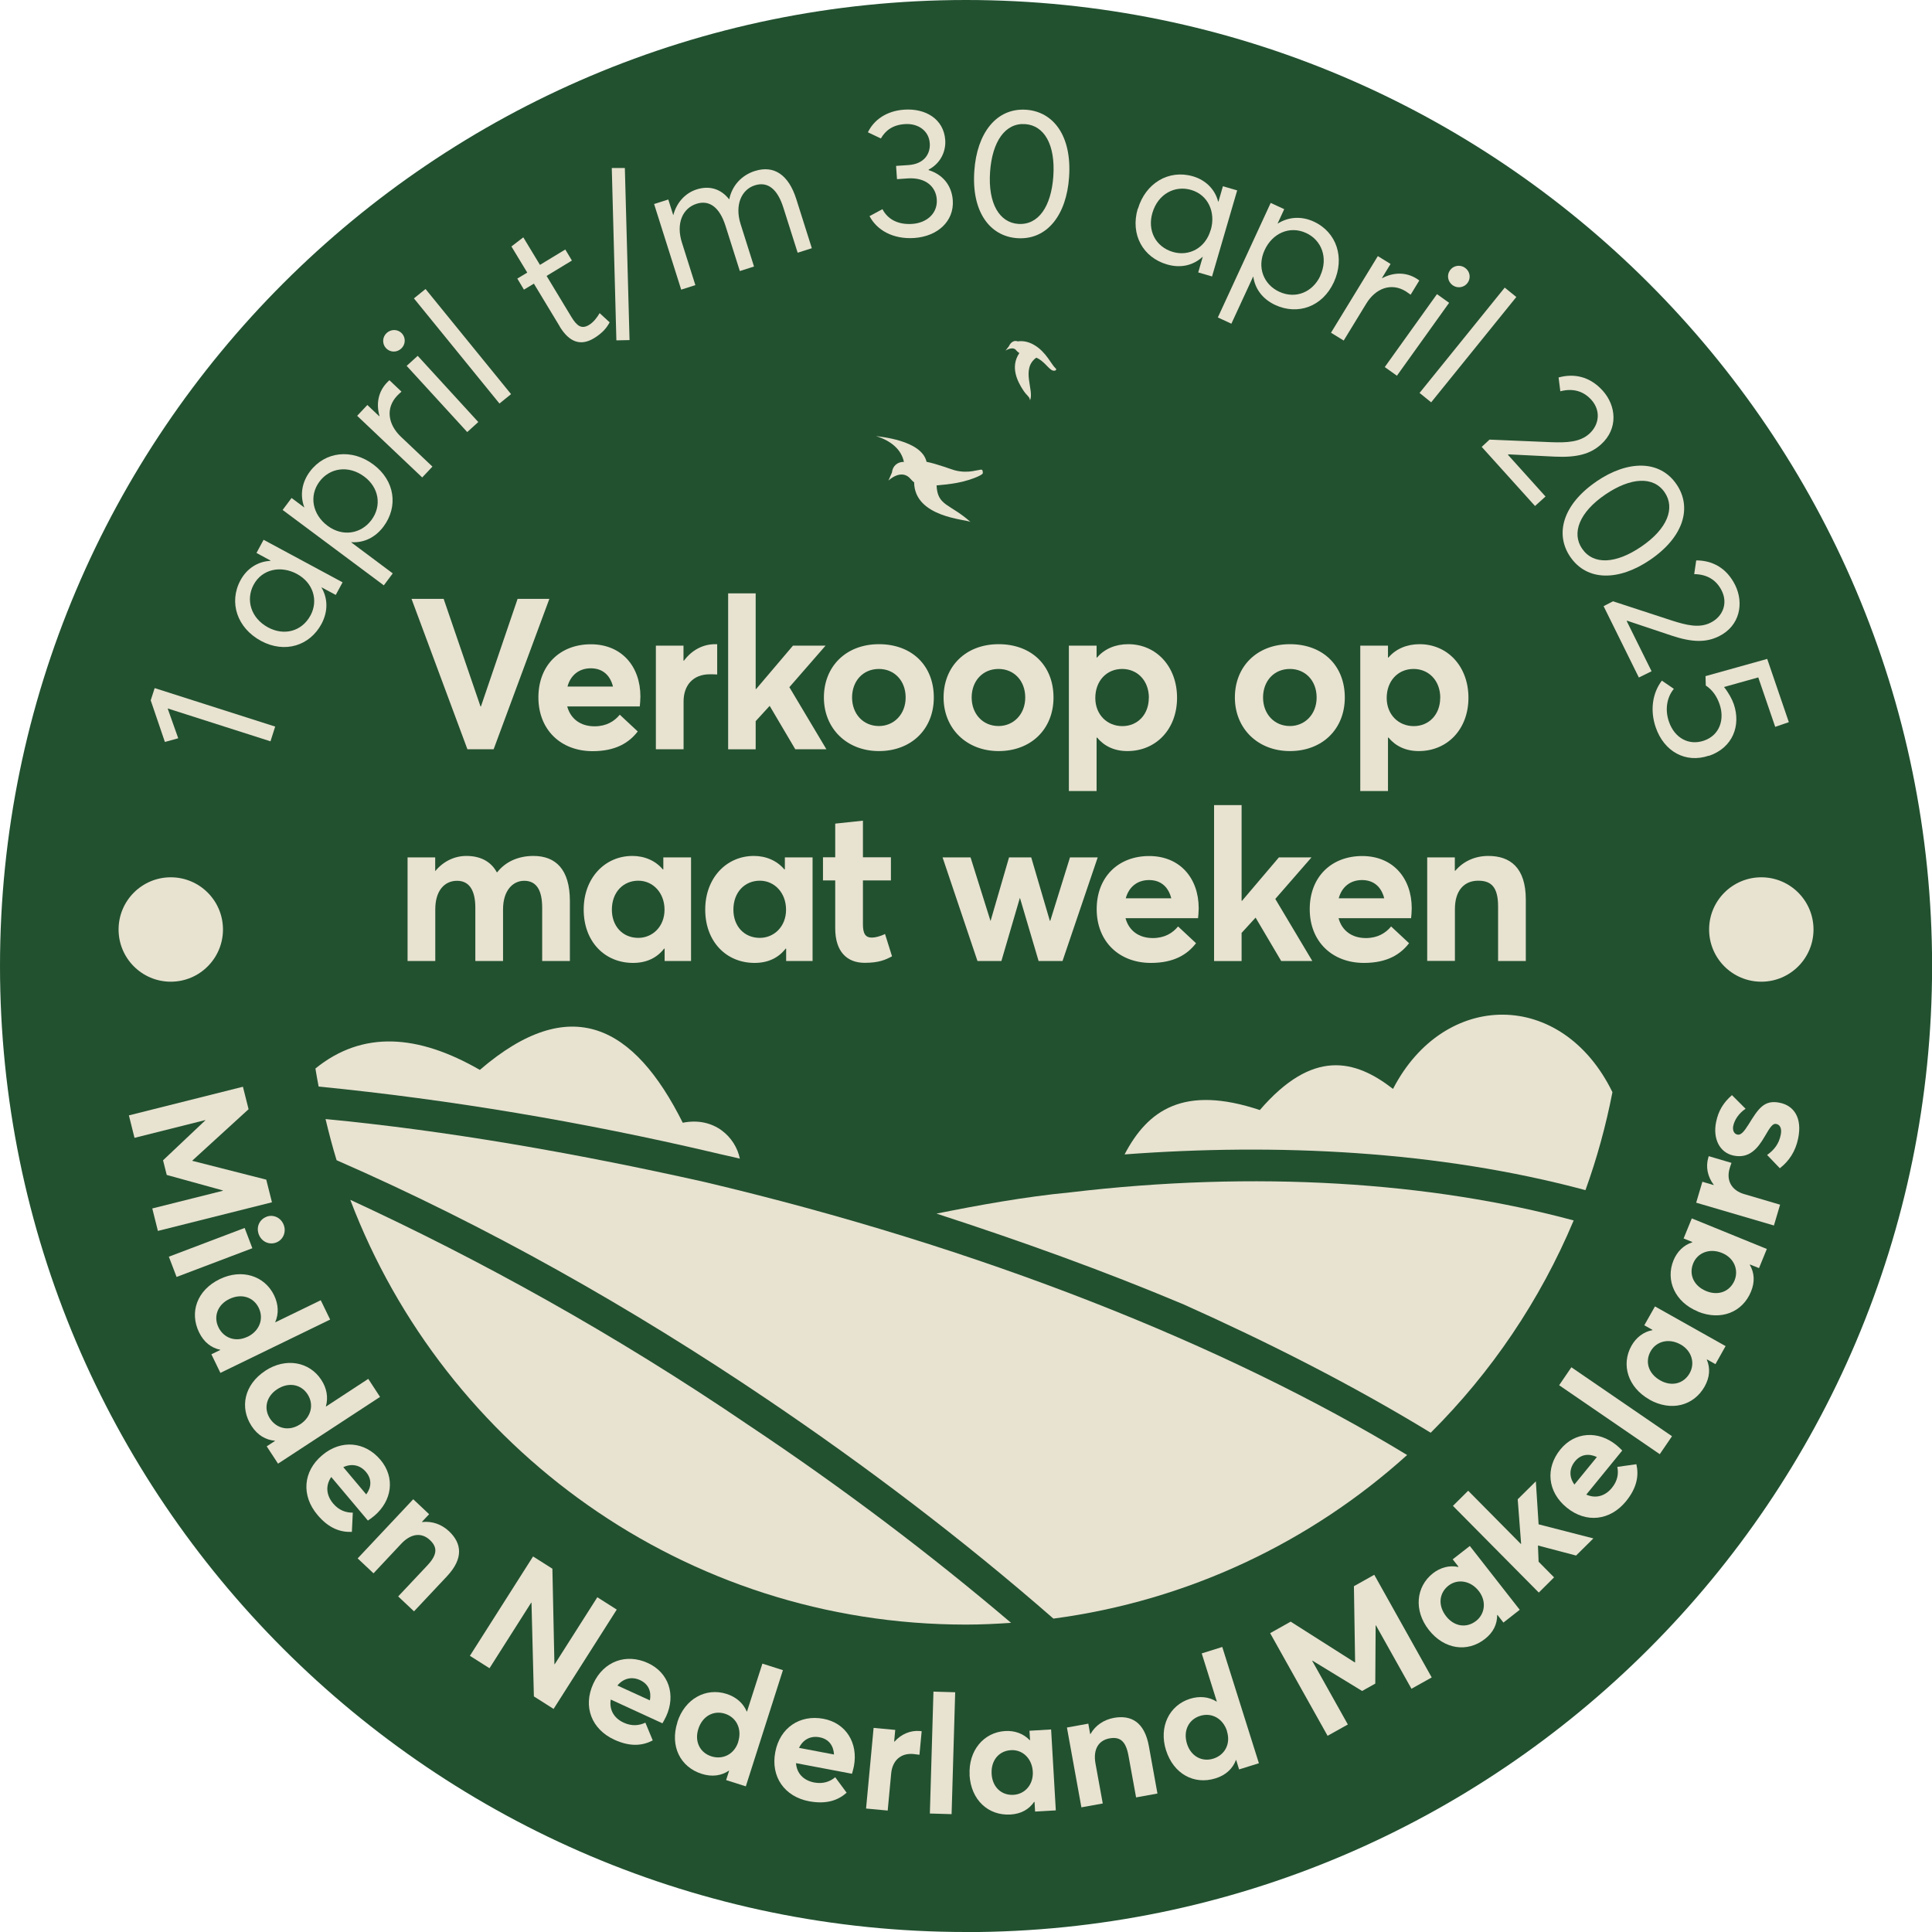 <?xml version="1.0" encoding="UTF-8"?>
<svg id="Laag_1" data-name="Laag 1" xmlns="http://www.w3.org/2000/svg" viewBox="0 0 209.85 209.85">
  <defs>
    <style>
      .cls-1 {
        fill: #225130;
      }

      .cls-2 {
        fill: #e8e2d0;
      }
    </style>
  </defs>
  <path class="cls-1" d="M104.93,209.85C47.07,209.85,0,162.78,0,104.93S47.07,0,104.93,0s104.93,47.07,104.93,104.93-47.07,104.93-104.93,104.93Z"/>
  <g>
    <path class="cls-2" d="M18.21,76.95l1.15,3.24-1.45.4-1.54-4.52.43-1.33,13.09,4.18-.51,1.6-11.17-3.57Z"/>
    <path class="cls-2" d="M28.33,69.6c-2.54-1.37-3.52-4.14-2.21-6.57.68-1.27,1.88-2.05,3.25-2.11v-.04s-1.51-.82-1.51-.82l.77-1.43,8.58,4.62-.74,1.37-1.55-.83v.02c.68,1.17.74,2.56,0,3.96-1.27,2.36-3.97,3.24-6.58,1.84ZM32.25,62.34c-1.76-.95-3.79-.52-4.7,1.17-.87,1.62-.33,3.61,1.57,4.64,1.73.93,3.66.45,4.61-1.31.85-1.58.33-3.52-1.48-4.5Z"/>
    <path class="cls-2" d="M30.7,55.39l.97-1.3,1.38,1.03v-.02c-.48-1.29-.28-2.69.61-3.88,1.65-2.21,4.58-2.5,6.89-.77,2.37,1.77,2.71,4.59,1.11,6.74-.92,1.23-2.18,1.79-3.51,1.7v.02s4.51,3.37,4.51,3.37l-.97,1.3-10.99-8.19ZM39.57,51.77c-1.73-1.29-3.77-.94-4.87.54-1.18,1.59-.72,3.61.88,4.8,1.65,1.23,3.64.87,4.76-.62,1.17-1.57.8-3.55-.77-4.72Z"/>
    <path class="cls-2" d="M38.79,45.17l1.11-1.18,1.29,1.22.03-.03c-.38-1.32-.13-2.63.79-3.6.1-.1.18-.19.29-.28l1.31,1.24c-.18.16-.36.32-.47.44-1.28,1.35-1,3.13.42,4.47l3.41,3.23-1.11,1.18-7.07-6.7Z"/>
    <path class="cls-2" d="M41.92,37.81c-.43-.47-.4-1.21.09-1.65s1.22-.41,1.65.06.4,1.21-.09,1.65c-.49.45-1.22.41-1.65-.06ZM44.17,39.74l1.2-1.09,6.58,7.19-1.2,1.09-6.58-7.19Z"/>
    <path class="cls-2" d="M44.96,32.41l1.26-1.02,9.29,11.42-1.26,1.02-9.29-11.42Z"/>
    <path class="cls-2" d="M60.8,35.46l-2.81-4.65-1.08.65-.72-1.2,1.08-.65-1.72-2.84,1.29-.99,1.81,2.99,2.75-1.67.72,1.2-2.75,1.67,2.69,4.45c.61,1.01,1.12,1.35,1.91.88.5-.3.89-.82,1.16-1.29l1.09,1c-.3.55-.72,1.13-1.71,1.73-1.47.89-2.7.4-3.72-1.28Z"/>
    <path class="cls-2" d="M66.95,36.96l-.5-18.71h1.42s.51,18.69.51,18.69l-1.43.03Z"/>
    <path class="cls-2" d="M71.05,22.16l1.54-.49.53,1.68h.02c.35-1.35,1.3-2.39,2.54-2.78,1.39-.44,2.63-.05,3.51,1.07h.02c.31-1.49,1.34-2.61,2.79-3.07,2.06-.65,3.65.4,4.49,3.05l1.69,5.34-1.54.49-1.56-4.92c-.63-1.98-1.68-2.85-3.09-2.4-1.45.46-2.2,2.12-1.55,4.2l1.46,4.62-1.54.49-1.56-4.92c-.63-1.98-1.73-2.83-3.13-2.39-1.53.48-2.26,2.14-1.6,4.22l1.46,4.62-1.54.49-2.94-9.29Z"/>
    <path class="cls-2" d="M94.44,23.48l1.41-.76c.55,1.06,1.64,1.71,3.24,1.6s2.77-1.17,2.66-2.67c-.09-1.32-1.15-2.41-3.18-2.27l-1.14.08-.1-1.44,1.34-.09c1.76-.12,2.4-1.27,2.32-2.37-.09-1.36-1.27-2.18-2.71-2.08-1.36.09-2.12.73-2.6,1.56l-1.41-.67c.63-1.31,1.97-2.32,3.94-2.46,2.34-.16,4.3,1.03,4.46,3.3.09,1.28-.55,2.56-1.8,3.21v.06c1.5.46,2.5,1.63,2.62,3.27.16,2.27-1.64,3.92-4.17,4.1-2.33.16-4.09-.86-4.88-2.39Z"/>
    <path class="cls-2" d="M105.83,18.55c.28-4.07,2.38-6.85,5.63-6.63,2.97.21,4.98,2.85,4.66,7.34-.28,4.05-2.36,6.83-5.63,6.61-2.97-.21-4.98-2.85-4.66-7.32ZM114.41,19.15c.24-3.49-1.02-5.53-3.06-5.67-2.17-.15-3.58,1.9-3.81,5.19-.24,3.47,1.04,5.51,3.06,5.65,2.2.15,3.58-1.9,3.81-5.17Z"/>
    <path class="cls-2" d="M123.6,22.68c.81-2.76,3.32-4.3,5.97-3.53,1.38.4,2.4,1.41,2.74,2.74h.04s.48-1.66.48-1.66l1.55.45-2.73,9.35-1.5-.44.49-1.69h-.02c-1,.91-2.35,1.27-3.87.82-2.57-.75-4-3.21-3.17-6.05ZM131.51,24.98c.56-1.92-.28-3.81-2.13-4.35-1.77-.52-3.6.43-4.21,2.5-.55,1.88.32,3.68,2.24,4.24,1.73.5,3.52-.41,4.09-2.39Z"/>
    <path class="cls-2" d="M138.02,22.04l1.47.68-.72,1.56h.02c1.16-.73,2.57-.83,3.91-.21,2.51,1.16,3.39,3.96,2.18,6.58-1.24,2.69-3.93,3.6-6.36,2.48-1.4-.65-2.2-1.77-2.39-3.08h-.02s-2.36,5.11-2.36,5.11l-1.47-.68,5.74-12.44ZM143.4,29.96c.9-1.96.14-3.88-1.53-4.65-1.8-.83-3.68.04-4.51,1.86-.86,1.87-.1,3.74,1.59,4.52,1.78.82,3.63.05,4.46-1.73Z"/>
    <path class="cls-2" d="M149.66,27.82l1.38.85-.93,1.52.03.02c1.21-.64,2.54-.67,3.69.03.12.07.22.14.33.23l-.94,1.54c-.19-.14-.39-.28-.53-.37-1.59-.97-3.27-.33-4.29,1.34l-2.45,4.01-1.38-.85,5.08-8.31Z"/>
    <path class="cls-2" d="M156.08,31.95l1.32.94-5.67,7.92-1.32-.94,5.67-7.92ZM157.5,29.35c.37-.52,1.1-.64,1.63-.26.54.38.66,1.11.28,1.63-.37.52-1.1.64-1.63.26s-.66-1.11-.28-1.63Z"/>
    <path class="cls-2" d="M163.44,31.24l1.26,1.02-9.25,11.44-1.26-1.02,9.25-11.44Z"/>
    <path class="cls-2" d="M161.8,47.75l6.71.28c1.67.06,3.1,0,4.11-.91,1.13-1.02,1.25-2.56.23-3.69-.87-.97-2.02-1.28-3.37-.93l-.19-1.5c1.64-.45,3.37-.15,4.8,1.44,1.47,1.64,1.7,4.13-.19,5.83-1.14,1.03-2.58,1.44-5,1.33l-5.07-.25-.03.06,4.07,4.52-1.14,1.03-5.79-6.42.85-.79Z"/>
    <path class="cls-2" d="M173.42,52.28c3.37-2.29,6.86-2.36,8.69.34,1.67,2.46.83,5.67-2.89,8.2-3.36,2.28-6.83,2.36-8.67-.35-1.67-2.46-.83-5.67,2.88-8.19ZM178.25,59.39c2.89-1.96,3.71-4.21,2.57-5.9-1.22-1.8-3.7-1.64-6.43.21-2.88,1.95-3.69,4.22-2.55,5.89,1.24,1.82,3.7,1.64,6.41-.2Z"/>
    <path class="cls-2" d="M175.2,65.31l6.39,2.09c1.59.51,2.98.85,4.2.24,1.36-.67,1.9-2.12,1.22-3.48-.58-1.17-1.59-1.78-2.99-1.8l.22-1.49c1.7,0,3.28.77,4.23,2.68.97,1.97.52,4.43-1.76,5.56-1.38.68-2.87.69-5.17-.08l-4.81-1.61-.04.04,2.7,5.45-1.38.68-3.83-7.75,1.03-.53Z"/>
    <path class="cls-2" d="M185.61,82.08c-2.52.86-4.87-.45-5.77-3.08-.62-1.8-.38-3.7.67-5.07l1.3.89c-.75.91-.99,2.22-.54,3.55.62,1.82,2.19,2.63,3.8,2.08,1.76-.6,2.26-2.36,1.71-3.95-.29-.85-.77-1.56-1.5-2.04l-.03-1.02,6.7-1.87,2.35,6.87-1.48.51-1.84-5.37-3.72,1.04c.48.6.88,1.33,1.06,1.86.79,2.31-.09,4.73-2.7,5.62Z"/>
  </g>
  <g>
    <path class="cls-2" d="M26.38,118.02l.62,2.46-6.1,5.57v.04s8.02,2.04,8.02,2.04l.62,2.46-12.39,3.11-.61-2.44,7.66-1.92v-.04s-6.09-1.68-6.09-1.68l-.4-1.59,4.59-4.34v-.03s-7.69,1.93-7.69,1.93l-.61-2.44,12.39-3.11Z"/>
    <path class="cls-2" d="M26.57,133.37l.84,2.21-8.23,3.12-.84-2.2,8.23-3.12ZM28.94,132.16c.74-.28,1.57.08,1.88.89.3.79-.08,1.63-.82,1.91-.76.29-1.59-.09-1.89-.88-.31-.81.08-1.63.83-1.91Z"/>
    <path class="cls-2" d="M23.86,138.94c2.4-1.17,4.88-.37,5.91,1.75.47.97.53,1.99.13,2.9l.02.03,4.92-2.39,1.02,2.1-11.92,5.79-.98-2.02.97-.47v-.02c-.99-.2-1.79-.83-2.31-1.9-1.06-2.19-.21-4.58,2.24-5.77ZM26.89,145.2c1.28-.62,1.8-1.94,1.21-3.15-.55-1.13-1.84-1.61-3.2-.95-1.26.61-1.74,1.89-1.17,3.07.57,1.17,1.87,1.65,3.16,1.02Z"/>
    <path class="cls-2" d="M28.81,148.89c2.23-1.46,4.8-.99,6.09.99.59.9.77,1.9.5,2.86l.02.03,4.58-3,1.28,1.96-11.08,7.25-1.23-1.88.9-.59v-.02c-1.01-.08-1.89-.6-2.54-1.59-1.33-2.03-.79-4.52,1.49-6.01ZM32.6,154.71c1.19-.78,1.54-2.15.8-3.28-.69-1.05-2.03-1.36-3.3-.53-1.17.77-1.49,2.09-.77,3.19.71,1.08,2.06,1.41,3.26.62Z"/>
    <path class="cls-2" d="M39.96,165.16l-3.98-4.73c-.63.91-.56,1.96.2,2.87.64.76,1.4,1.01,2.14,1l-.1,2.09c-1.21.05-2.49-.35-3.75-1.86-1.74-2.07-1.58-4.7.53-6.47,2.05-1.73,4.65-1.49,6.33.51,1.6,1.9,1.28,4.43-.69,6.09-.22.19-.56.42-.68.5ZM37.29,159.36l2.49,2.96c.57-.78.63-1.66-.03-2.44-.61-.73-1.52-.96-2.46-.52Z"/>
    <path class="cls-2" d="M44.89,162.85l1.72,1.62-.78.83.03.02c1.08-.12,2.11.25,2.91,1,1.36,1.28,1.63,2.92-.22,4.89l-3.58,3.81-1.72-1.62,3.17-3.37c1.15-1.22,1.07-2.01.27-2.76-.87-.81-2.01-.75-3.1.4l-3.02,3.22-1.72-1.62,6.03-6.42Z"/>
    <path class="cls-2" d="M57.9,169.06l2.1,1.33.22,10.36.03.02,4.63-7.28,2.11,1.34-6.86,10.79-2.14-1.36-.26-10.17-.03-.02-4.53,7.13-2.13-1.35,6.86-10.79Z"/>
    <path class="cls-2" d="M71.95,187.18l-5.61-2.58c-.18,1.08.32,2.01,1.4,2.51.9.41,1.69.32,2.36,0l.8,1.93c-1.07.56-2.4.74-4.18-.08-2.45-1.13-3.43-3.57-2.28-6.08,1.12-2.44,3.57-3.33,5.94-2.24,2.26,1.04,3.05,3.46,1.97,5.8-.12.26-.33.62-.4.75ZM67.07,183.08l3.52,1.61c.18-.95-.14-1.77-1.07-2.2-.87-.4-1.78-.22-2.45.58Z"/>
    <path class="cls-2" d="M73.57,187.06c.81-2.54,3.1-3.79,5.35-3.07,1.03.33,1.8.99,2.19,1.91h.03s1.67-5.2,1.67-5.2l2.23.71-4.03,12.62-2.14-.68.33-1.03h-.02c-.82.56-1.84.71-2.97.35-2.32-.74-3.46-3.01-2.63-5.6ZM80.18,189.19c.43-1.36-.16-2.64-1.44-3.05-1.2-.38-2.43.22-2.89,1.66-.43,1.34.16,2.57,1.42,2.97,1.23.39,2.49-.21,2.92-1.58Z"/>
    <path class="cls-2" d="M92.53,192.66l-6.07-1.15c.08,1.1.8,1.87,1.97,2.1.97.18,1.72-.09,2.29-.57l1.24,1.68c-.9.8-2.15,1.29-4.08.93-2.65-.5-4.19-2.65-3.67-5.35.5-2.63,2.66-4.09,5.23-3.61,2.44.46,3.79,2.62,3.31,5.15-.05.28-.17.68-.21.82ZM86.79,189.85l3.8.72c-.06-.96-.56-1.68-1.57-1.87-.94-.18-1.78.21-2.23,1.15Z"/>
    <path class="cls-2" d="M94.89,187.68l2.35.22-.12,1.27h.04c.75-.83,1.74-1.24,2.77-1.15l.18.02-.24,2.56c-.25-.04-.48-.06-.63-.08-1.45-.14-2.31.76-2.44,2.09l-.38,4.05-2.35-.22.82-8.77Z"/>
    <path class="cls-2" d="M101.39,183.74l2.36.07-.39,13.24-2.36-.07.39-13.24Z"/>
    <path class="cls-2" d="M105.32,192.81c-.15-2.66,1.52-4.65,3.87-4.79,1.02-.06,1.98.28,2.66,1l.03-.02-.06-1.01,2.35-.14.51,8.79-2.25.13-.06-1.04-.04-.02c-.57.83-1.42,1.31-2.57,1.38-2.41.14-4.29-1.57-4.45-4.29ZM112.18,192.43c-.08-1.42-1.11-2.41-2.37-2.33-1.28.07-2.19,1.08-2.1,2.59.08,1.4,1.05,2.34,2.38,2.26,1.2-.07,2.17-1.08,2.09-2.52Z"/>
    <path class="cls-2" d="M115.89,187.64l2.32-.42.2,1.12h.04c.54-.95,1.46-1.55,2.54-1.75,1.84-.33,3.32.42,3.8,3.08l.93,5.14-2.32.42-.83-4.55c-.3-1.65-.98-2.05-2.06-1.86-1.17.21-1.8,1.17-1.52,2.73l.79,4.34-2.32.42-1.57-8.66Z"/>
    <path class="cls-2" d="M126.65,190.11c-.8-2.54.35-4.88,2.6-5.59,1.03-.32,2.04-.23,2.89.3h.03s-1.64-5.23-1.64-5.23l2.23-.7,3.98,12.63-2.15.67-.32-1.03h-.02c-.35.94-1.09,1.65-2.22,2-2.32.73-4.56-.47-5.38-3.06ZM133.28,188.04c-.43-1.36-1.65-2.07-2.94-1.66-1.2.38-1.86,1.58-1.41,3.03.42,1.34,1.61,2,2.86,1.61,1.24-.39,1.91-1.6,1.48-2.97Z"/>
    <path class="cls-2" d="M137.98,177.38l2.21-1.24,6.97,4.43.03-.02-.13-8.26,2.21-1.24,6.24,11.15-2.2,1.23-3.86-6.89-.03.02-.04,6.31-1.43.8-5.39-3.29-.03.02,3.87,6.91-2.2,1.23-6.24-11.15Z"/>
    <path class="cls-2" d="M155.19,177.03c-1.64-2.1-1.4-4.68.45-6.14.81-.63,1.79-.9,2.75-.69l.02-.04-.62-.79,1.86-1.45,5.42,6.93-1.77,1.39-.64-.82h-.04c0,1.01-.42,1.89-1.33,2.6-1.9,1.49-4.42,1.15-6.1-.99ZM160.61,172.8c-.88-1.12-2.29-1.34-3.28-.57-1.01.79-1.18,2.14-.25,3.33.87,1.11,2.2,1.32,3.25.5.95-.74,1.17-2.13.28-3.26Z"/>
    <path class="cls-2" d="M157.81,163.57l1.66-1.65,5.72,5.78.03-.02-.37-4.83,1.97-1.95.3,4.67,5.95,1.53-1.88,1.86-4.14-1.09.07,1.76,1.68,1.7-1.66,1.65-9.32-9.41Z"/>
    <path class="cls-2" d="M176.2,157.56l-3.9,4.78c1,.45,2.03.19,2.78-.73.63-.77.74-1.56.59-2.28l2.07-.29c.27,1.17.11,2.51-1.13,4.03-1.71,2.09-4.32,2.42-6.45.67-2.08-1.7-2.32-4.29-.67-6.31,1.57-1.92,4.11-2.08,6.1-.45.22.18.52.47.62.58ZM171,161.26l2.45-3c-.87-.41-1.75-.31-2.39.48-.6.74-.66,1.67-.05,2.51Z"/>
    <path class="cls-2" d="M169.35,150.46l1.33-1.95,10.93,7.49-1.33,1.95-10.93-7.49Z"/>
    <path class="cls-2" d="M179.15,152.01c-2.32-1.31-3.1-3.78-1.94-5.84.5-.89,1.31-1.52,2.27-1.69v-.04s-.88-.49-.88-.49l1.16-2.05,7.67,4.31-1.1,1.96-.91-.51-.03.02c.39.92.33,1.9-.23,2.91-1.18,2.1-3.64,2.76-6.01,1.43ZM182.53,146.03c-1.24-.7-2.62-.36-3.24.74-.63,1.11-.27,2.43,1.05,3.17,1.22.69,2.54.37,3.19-.79.59-1.05.26-2.41-.99-3.12Z"/>
    <path class="cls-2" d="M184.42,142.45c-2.47-1-3.54-3.37-2.65-5.55.39-.95,1.11-1.67,2.04-1.96v-.04s-.94-.38-.94-.38l.89-2.18,8.15,3.32-.85,2.08-.97-.39-.03.03c.5.87.57,1.84.13,2.91-.91,2.23-3.26,3.2-5.78,2.17ZM187.03,136.09c-1.32-.54-2.65-.03-3.12,1.14-.48,1.18.03,2.44,1.43,3.01,1.3.53,2.56.05,3.07-1.18.45-1.12-.04-2.43-1.38-2.97Z"/>
    <path class="cls-2" d="M184.24,130.62l.67-2.26,1.23.36v-.03c-.67-.89-.88-1.95-.59-2.94l.05-.17,2.47.73c-.09.24-.16.46-.2.6-.41,1.4.3,2.42,1.58,2.79l3.9,1.15-.67,2.26-8.45-2.48Z"/>
    <path class="cls-2" d="M193.32,126.89l-1.38-1.44c.8-.57,1.29-1.24,1.48-2.19.14-.67-.07-1.1-.49-1.18-.37-.08-.65.32-1.25,1.36-.77,1.33-1.69,2.42-3.37,2.08-1.55-.32-2.28-1.87-1.91-3.65.24-1.18.76-2.08,1.72-2.92l1.48,1.48c-.77.52-1.21,1.24-1.34,1.87-.07.35,0,.85.47.94.35.07.69-.3,1.18-1.08,1.07-1.73,1.7-2.74,3.41-2.38,1.52.31,2.46,1.63,1.99,3.88-.28,1.38-.98,2.46-1.99,3.23Z"/>
  </g>
  <path class="cls-2" d="M12.88,100.96c0-3.13,2.54-5.67,5.67-5.67s5.67,2.54,5.67,5.67-2.54,5.67-5.67,5.67-5.67-2.54-5.67-5.67"/>
  <path class="cls-2" d="M196.98,100.96c0-3.13-2.54-5.67-5.67-5.67s-5.67,2.54-5.67,5.67,2.54,5.67,5.67,5.67c3.13,0,5.67-2.54,5.67-5.67"/>
  <g>
    <path class="cls-2" d="M170.92,132.56c-15.5-4.18-34.51-5.45-54.74-3.04-4.82.46-9.87,1.38-14.46,2.3,9.18,2.98,18.14,6.2,26.86,9.87,9.06,4.06,18.2,8.67,26.82,13.93,6.58-6.55,11.88-14.37,15.53-23.06Z"/>
    <path class="cls-2" d="M35.36,121.55c.36,1.51.75,3,1.2,4.47,16.35,7.14,32.08,16.05,46.79,25.99,10.69,7.22,21.2,15.18,31.07,23.8,14.68-1.95,27.96-8.33,38.42-17.77-19.74-11.98-46.31-22.57-76.38-29.67-14.22-3.18-28.03-5.57-41.1-6.82Z"/>
    <path class="cls-2" d="M38.05,130.33c10.25,26.96,36.32,46.13,66.87,46.13,1.65,0,3.28-.08,4.9-.19-8.66-7.36-18.21-14.61-28.55-21.5-14.49-9.86-29.16-17.96-43.23-24.45Z"/>
    <path class="cls-2" d="M80.36,125.85c-.46-2.3-2.75-4.59-6.2-3.9-5.28-10.56-12.17-14.23-22.04-5.74-6.74-3.88-12.74-4.3-17.86-.15.1.66.23,1.31.35,1.96,14.28,1.41,28.73,3.85,42.77,7.14.92.23,2.07.46,2.98.69Z"/>
    <path class="cls-2" d="M151.3,118.27c-4.13-3.21-8.72-4.36-14.46,2.3-8.26-2.75-12.17,0-14.69,4.82,16.46-1.23,34.03-.43,50.06,3.88,1.24-3.43,2.22-6.99,2.93-10.64-5.48-11.23-18.28-11.1-23.83-.36Z"/>
  </g>
  <path class="cls-2" d="M98.19,50.17c-.7-.02-1.24.44-1.31,1.16l-.38.87s1.43-1.39,2.44-.14c.1.12.21.23.35.33.05,3.85,5.76,4.02,6.13,4.31-2.23-2-3.6-1.72-3.69-3.98.28-.02.59-.05.93-.09.9-.1,1.69-.22,2.6-.51,1.44-.47,1.49-.71,1.49-.71,0-.17.01-.43-.21-.4l-.93.17c-.43.07-1.14.11-1.92-.1-.34-.09-1.9-.69-3.05-.92-.54-2.38-5.16-2.72-5.5-2.8,1.75.55,2.77,1.53,3.04,2.8Z"/>
  <path class="cls-2" d="M110.3,37.96s.1.12.1.12c.09.1.2.19.32.27-1.05,1.54-.14,3.16.37,3.96.47.75.73.71.79,1.17.48-1.08-1.02-3.41.68-4.63.87.36,1.33,1.26,1.8,1.4.1.03.24.02.31-.03.07-.05.07-.15-.02-.22-.43-.36-1.01-1.77-2.32-2.53-.73-.43-1.36-.45-1.79-.39h0c-.36-.15-.75.07-.95.52l-.37.48s.69-.45,1.07-.12Z"/>
  <g>
    <path class="cls-2" d="M44.69,65.05h3.5l4,11.68h.05l3.98-11.68h3.45l-6.05,16.33h-2.85l-6.07-16.33Z"/>
    <path class="cls-2" d="M69.5,76.73h-7.89c.37,1.36,1.45,2.16,2.97,2.16,1.26,0,2.14-.53,2.74-1.26l1.95,1.82c-.94,1.22-2.39,2.14-4.9,2.14-3.45,0-5.89-2.32-5.89-5.84s2.37-5.77,5.7-5.77,5.38,2.39,5.38,5.68c0,.37-.05.9-.07,1.08ZM61.64,74.57h4.94c-.3-1.2-1.1-1.98-2.41-1.98-1.22,0-2.18.69-2.53,1.98Z"/>
    <path class="cls-2" d="M71.23,70.13h3.01v1.63h.05c.85-1.15,2.07-1.79,3.38-1.79h.23v3.29c-.32-.02-.62-.02-.8-.02-1.86,0-2.85,1.24-2.85,2.94v5.2h-3.01v-11.25Z"/>
    <path class="cls-2" d="M79.09,64.45h2.99v10.39h.05l4-4.71h3.54l-3.93,4.51,4.02,6.74h-3.38l-2.78-4.71-1.52,1.66v3.06h-2.99v-16.92Z"/>
    <path class="cls-2" d="M89.49,75.76c0-3.36,2.39-5.79,5.98-5.79s5.96,2.34,5.96,5.79-2.46,5.82-5.96,5.82-5.98-2.46-5.98-5.82ZM98.37,75.76c0-1.84-1.24-3.1-2.9-3.1-1.75,0-2.92,1.33-2.92,3.1s1.2,3.1,2.92,3.1c1.61,0,2.9-1.26,2.9-3.1Z"/>
    <path class="cls-2" d="M102.49,75.76c0-3.36,2.39-5.79,5.98-5.79s5.96,2.34,5.96,5.79-2.46,5.82-5.96,5.82-5.98-2.46-5.98-5.82ZM111.36,75.76c0-1.84-1.24-3.1-2.9-3.1-1.75,0-2.92,1.33-2.92,3.1s1.2,3.1,2.92,3.1c1.61,0,2.9-1.26,2.9-3.1Z"/>
    <path class="cls-2" d="M116.1,70.13h3.01v1.29h.05c.8-.94,2-1.45,3.38-1.45,3.04,0,5.31,2.41,5.31,5.82s-2.28,5.79-5.4,5.79c-1.4,0-2.51-.53-3.29-1.47l-.05.02v5.79h-3.01v-15.8ZM124.79,75.81c0-1.93-1.29-3.15-2.9-3.15-1.72,0-2.92,1.33-2.92,3.15s1.29,3.06,2.94,3.06,2.87-1.26,2.87-3.06Z"/>
    <path class="cls-2" d="M134.13,75.76c0-3.36,2.39-5.79,5.98-5.79s5.96,2.34,5.96,5.79-2.46,5.82-5.96,5.82-5.98-2.46-5.98-5.82ZM143.01,75.76c0-1.84-1.24-3.1-2.9-3.1-1.75,0-2.92,1.33-2.92,3.1s1.2,3.1,2.92,3.1c1.61,0,2.9-1.26,2.9-3.1Z"/>
    <path class="cls-2" d="M147.75,70.13h3.01v1.29h.05c.8-.94,2-1.45,3.38-1.45,3.04,0,5.31,2.41,5.31,5.82s-2.28,5.79-5.4,5.79c-1.4,0-2.51-.53-3.29-1.47l-.05.02v5.79h-3.01v-15.8ZM156.44,75.81c0-1.93-1.29-3.15-2.9-3.15-1.72,0-2.92,1.33-2.92,3.15s1.29,3.06,2.94,3.06,2.87-1.26,2.87-3.06Z"/>
    <path class="cls-2" d="M44.26,93.13h3.01v1.47h.02c.9-1.08,2.12-1.63,3.36-1.63,1.47,0,2.64.55,3.31,1.77h.05c.92-1.17,2.32-1.77,3.93-1.77,2.41,0,3.96,1.45,3.96,4.9v6.51h-3.01v-5.79c0-1.79-.55-2.92-1.95-2.92-1.26,0-2.3,1.08-2.3,3.1v5.61h-3.01v-5.79c0-1.79-.6-2.92-1.98-2.92s-2.37,1.08-2.37,3.1v5.61h-3.01v-11.25Z"/>
    <path class="cls-2" d="M63.4,98.79c0-3.4,2.28-5.82,5.29-5.82,1.31,0,2.51.51,3.31,1.47l.05-.02v-1.29h3.01v11.25h-2.87v-1.33l-.05-.02c-.78,1.01-1.91,1.56-3.38,1.56-3.08,0-5.36-2.32-5.36-5.79ZM72.18,98.81c0-1.82-1.24-3.15-2.85-3.15s-2.87,1.22-2.87,3.15c0,1.79,1.17,3.06,2.87,3.06,1.54,0,2.85-1.22,2.85-3.06Z"/>
    <path class="cls-2" d="M76.6,98.79c0-3.4,2.28-5.82,5.29-5.82,1.31,0,2.51.51,3.31,1.47l.05-.02v-1.29h3.01v11.25h-2.87v-1.33l-.05-.02c-.78,1.01-1.91,1.56-3.38,1.56-3.08,0-5.36-2.32-5.36-5.79ZM85.38,98.81c0-1.82-1.24-3.15-2.85-3.15s-2.87,1.22-2.87,3.15c0,1.79,1.17,3.06,2.87,3.06,1.54,0,2.85-1.22,2.85-3.06Z"/>
    <path class="cls-2" d="M90.72,100.83v-5.2h-1.33v-2.51h1.33v-3.66l3.01-.32v3.98h3.04v2.51h-3.04v4.76c0,.99.25,1.45.97,1.45.37,0,.92-.14,1.43-.39l.76,2.42c-.71.39-1.45.71-2.97.71-1.93,0-3.2-1.22-3.2-3.75Z"/>
    <path class="cls-2" d="M102.38,93.13h3.04l2.16,6.88h.02l2-6.88h2.41l2.02,6.88h.05l2.14-6.88h3.01l-3.82,11.25h-2.6l-2.02-6.83h-.02l-2,6.83h-2.6l-3.79-11.25Z"/>
    <path class="cls-2" d="M130.14,99.73h-7.89c.37,1.36,1.45,2.16,2.97,2.16,1.26,0,2.14-.53,2.74-1.26l1.95,1.82c-.94,1.22-2.39,2.14-4.9,2.14-3.45,0-5.89-2.32-5.89-5.84s2.37-5.77,5.7-5.77,5.38,2.39,5.38,5.68c0,.37-.05.9-.07,1.08ZM122.28,97.57h4.94c-.3-1.2-1.1-1.98-2.41-1.98-1.22,0-2.18.69-2.53,1.98Z"/>
    <path class="cls-2" d="M131.87,87.45h2.99v10.39h.05l4-4.71h3.54l-3.93,4.51,4.02,6.74h-3.38l-2.78-4.71-1.52,1.66v3.06h-2.99v-16.92Z"/>
    <path class="cls-2" d="M153.28,99.73h-7.89c.37,1.36,1.45,2.16,2.97,2.16,1.26,0,2.14-.53,2.74-1.26l1.95,1.82c-.94,1.22-2.39,2.14-4.9,2.14-3.45,0-5.89-2.32-5.89-5.84s2.37-5.77,5.7-5.77,5.38,2.39,5.38,5.68c0,.37-.05.9-.07,1.08ZM145.41,97.57h4.94c-.3-1.2-1.1-1.98-2.41-1.98-1.22,0-2.18.69-2.53,1.98Z"/>
    <path class="cls-2" d="M155.01,93.13h3.01v1.45h.05c.9-1.06,2.18-1.61,3.59-1.61,2.39,0,4.07,1.29,4.07,4.74v6.67h-3.01v-5.91c0-2.14-.76-2.81-2.16-2.81-1.52,0-2.53,1.06-2.53,3.08v5.63h-3.01v-11.25Z"/>
  </g>
</svg>